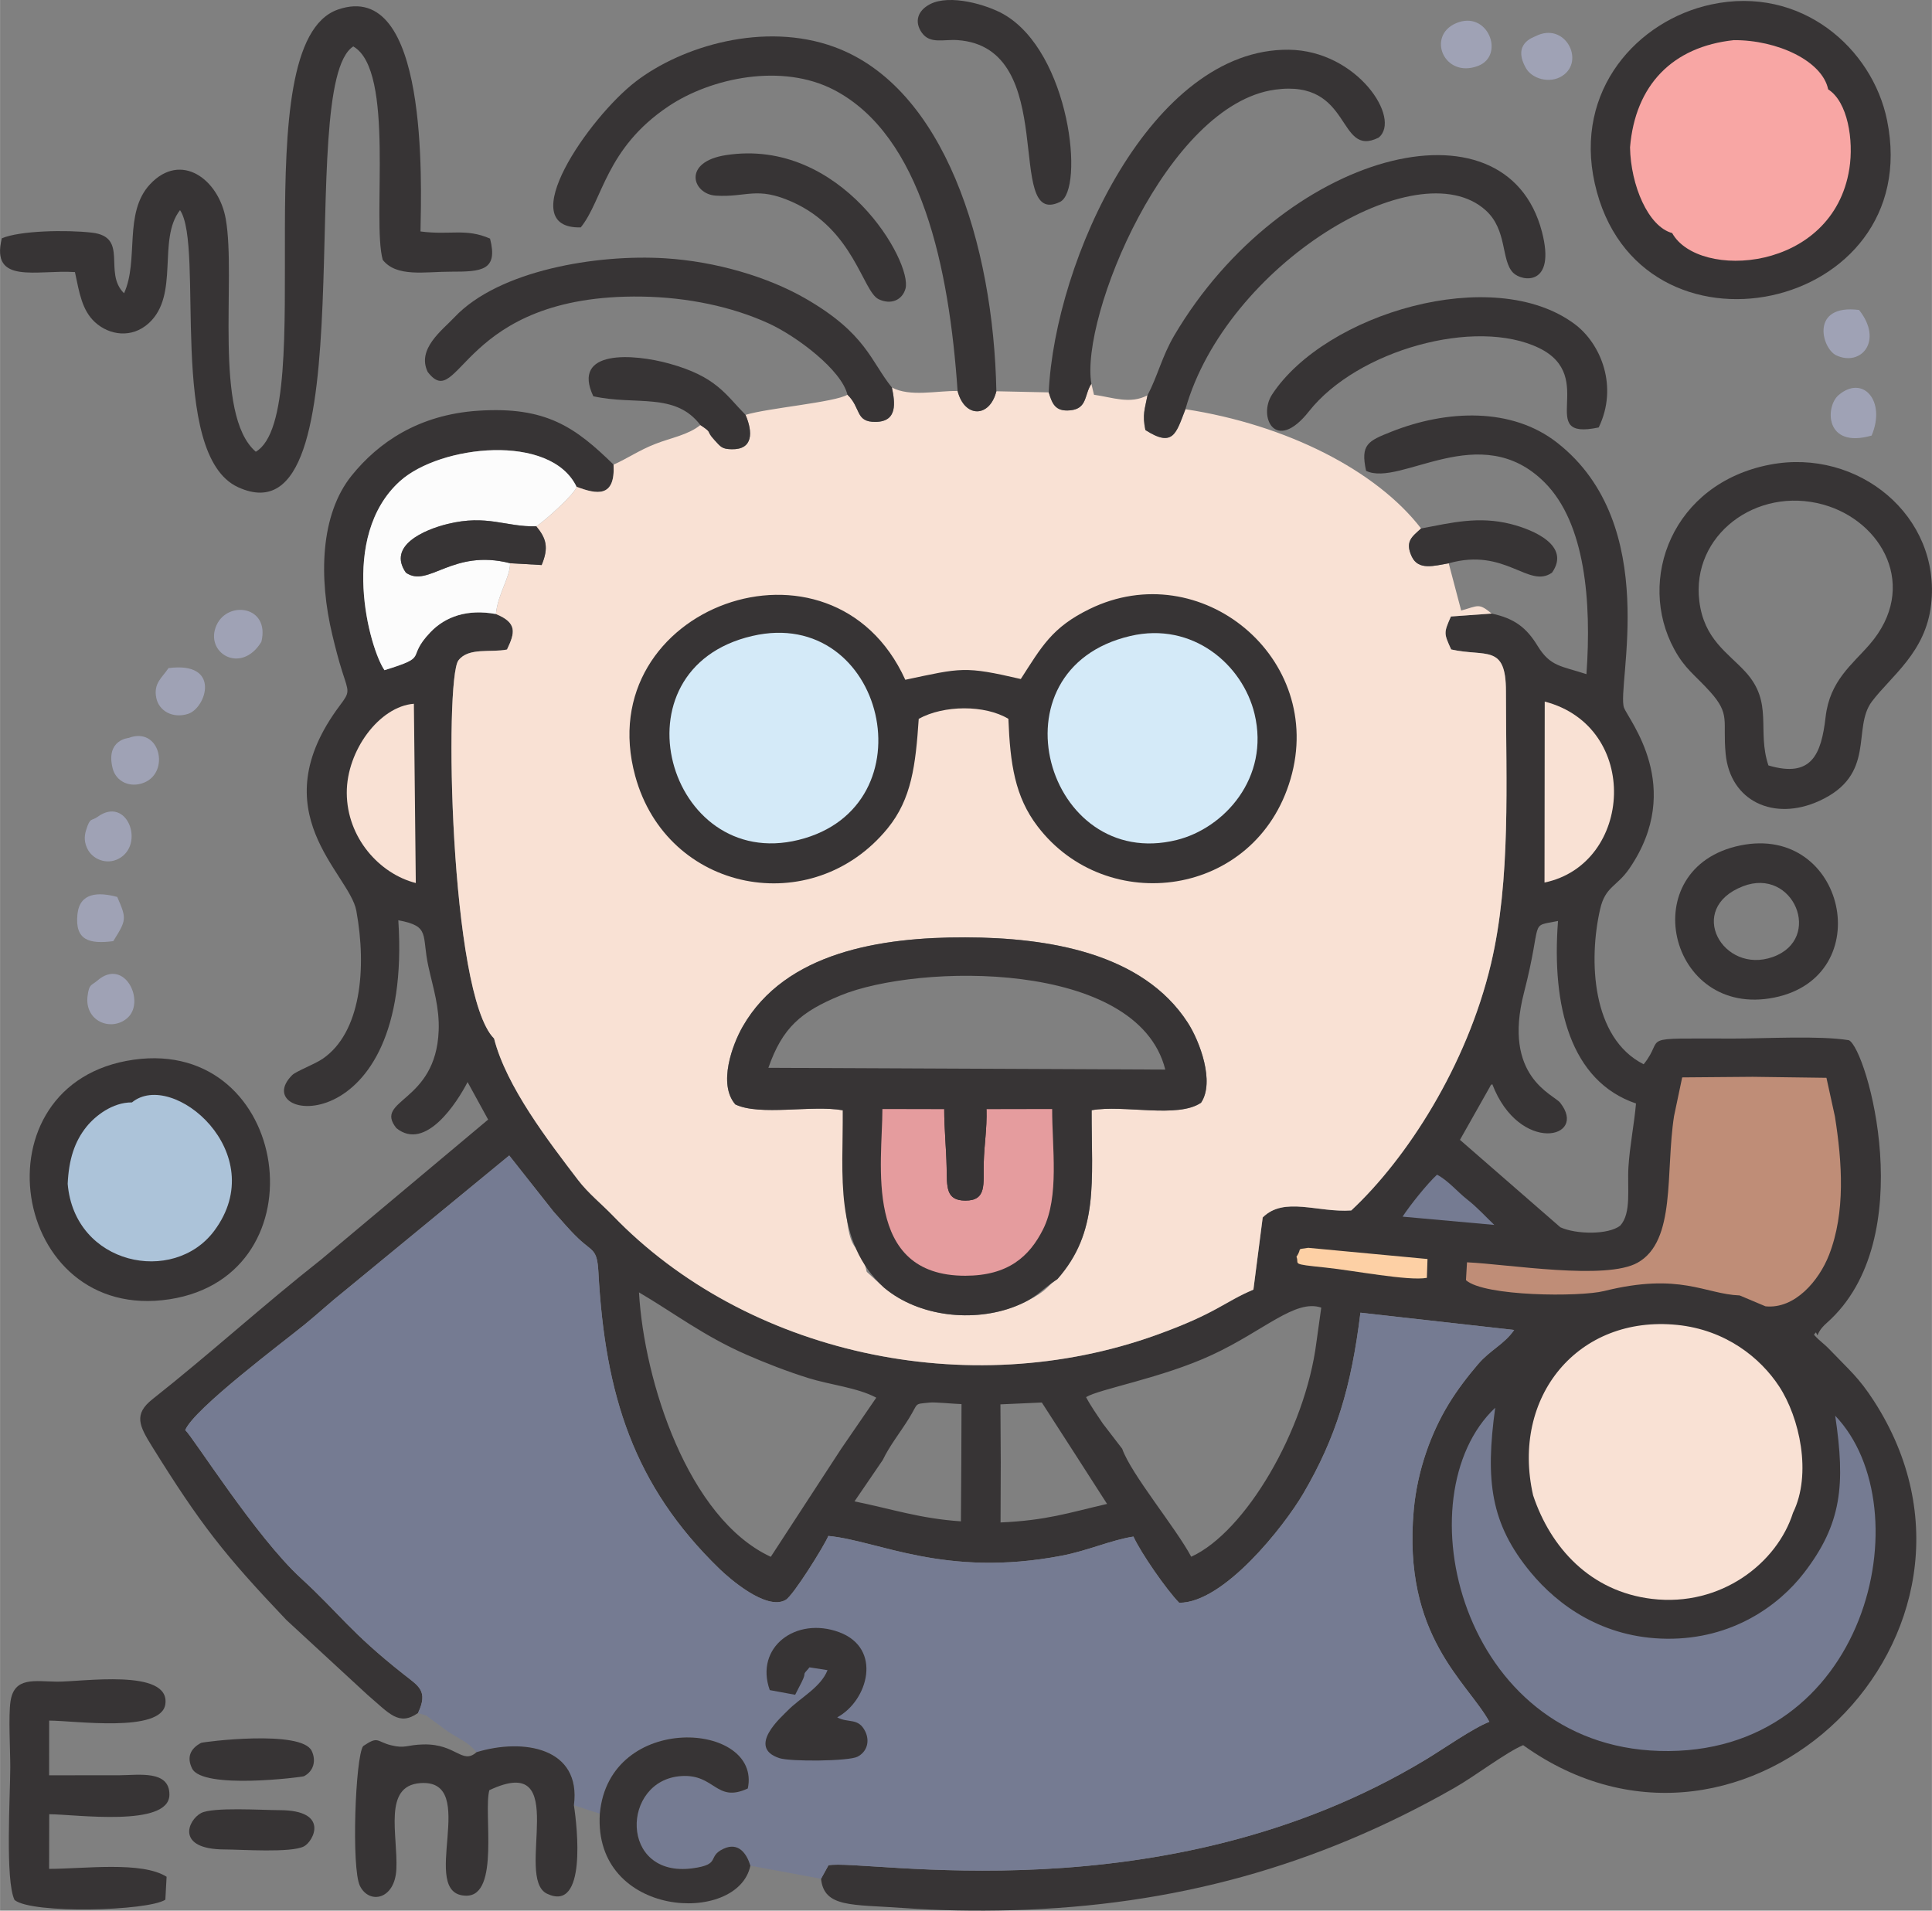 <?xml version="1.0" encoding="UTF-8"?> <svg xmlns="http://www.w3.org/2000/svg" xmlns:xlink="http://www.w3.org/1999/xlink" xmlns:xodm="http://www.corel.com/coreldraw/odm/2003" xml:space="preserve" width="1092px" height="1080px" version="1.1" style="shape-rendering:geometricPrecision; text-rendering:geometricPrecision; image-rendering:optimizeQuality; fill-rule:evenodd; clip-rule:evenodd" viewBox="0 0 897.25 887.44"><rect x="0" y="0" width="897.25" height="887.44" fill="#808080" stroke="none"/> <defs> <style type="text/css"> .fil0 {fill:#373435} .fil2 {fill:#757B92} .fil10 {fill:#9FA2B5} .fil8 {fill:#ACC3D9} .fil5 {fill:#BF8D77} .fil3 {fill:#D4EAF8} .fil6 {fill:#E59C9E} .fil7 {fill:#F8A6A4} .fil1 {fill:#F9E1D4} .fil4 {fill:#FCFCFC} .fil9 {fill:#FDD0A5} </style> </defs> <g id="Camada_x0020_1">  <path class="fil0" d="M194.11 795.66c4.92,-10.32 0.23,-12.54 -6.7,-18.01 -25.09,-19.82 -29.81,-28.25 -47.7,-44.64 -20.88,-19.13 -50.21,-65.71 -53.7,-68.77 4,-9.85 45.66,-41.04 55.34,-48.93 6.88,-5.61 11.85,-10.34 18.63,-15.72l76.5 -62.9 20.74 26.26c4.11,4.47 6.83,7.97 11.33,12.26 6.66,6.36 8.75,4.7 9.35,15.67 3.11,57.2 16.42,99.19 56.21,137.8 4.3,4.18 21.83,19.68 30.8,14.41 3.54,-2.08 17.93,-25.18 19.78,-29.69 23.32,2.2 54,19.55 108.27,9.2 12.22,-2.32 23.02,-7.29 33.44,-8.9 3.34,7.43 15.38,24.8 21.24,30.74 20.62,0.16 48.63,-35.36 57.68,-50.81 15.16,-25.89 22.28,-49.44 26.49,-83.92l71.4 8.02c-4.44,6.54 -11.15,9.33 -16.73,15.86 -4.65,5.44 -9.57,11.76 -13.82,18.76 -7.94,13.1 -14.41,30.42 -16.09,49.09 -5.26,58.64 24.83,79.6 35.13,98.29 -7.65,2.96 -21.07,12.44 -29.69,17.64 -121.63,73.37 -260.67,45.78 -277.25,49l-3.46 6.28c1.4,13.48 14.48,11.86 37.82,13.54 16.82,1.21 33.95,1.51 50.99,1.04 75.11,-2.06 141.29,-20.35 205.12,-56.67 10.02,-5.7 24.04,-16.55 32.16,-19.98 103.11,73.97 232.57,-52.01 162.87,-159.93 -7.08,-10.95 -11.48,-14.35 -20.05,-23.34 -3.61,-3.79 -4.6,-3.9 -7.75,-7.36 0.32,-0.33 0.84,-1.3 0.99,-0.98 1.39,2.81 -0.63,0.43 4.95,-4.5 43.98,-38.88 18.62,-127.34 10.27,-131.32 -13.82,-2.23 -38.67,-0.76 -53.67,-0.76 -46.36,-0.01 -30.97,-1.23 -41.64,11.93 -24.2,-12.16 -25.65,-48.53 -20.19,-72.15 2.44,-10.55 7.76,-10.27 13.6,-18.82 25.83,-37.8 -0.45,-68.95 -2.54,-74.67 -3.62,-9.87 17.91,-84.72 -31.02,-123.04 -21.17,-16.58 -51.3,-15.31 -76.92,-5.16 -10.97,4.35 -14.53,5.9 -11.84,18.22 15.95,7.7 53.09,-24.54 82.95,5.42 18.86,18.92 21.79,55.34 19.39,89.01 -11.72,-3.85 -16.75,-3.42 -22.73,-13.2 -5.02,-8.21 -10.51,-12.67 -21.3,-14.95l-18.92 1.36c-3.36,7.68 -3.31,7.75 0.12,15.32 16.18,3.6 25.45,-2.71 25.44,19.43 -0.01,42.24 2.35,87.32 -6.96,126.63 -11.22,47.33 -39.13,90.48 -64.88,114.5 -15.55,1.1 -31.21,-6.65 -41.13,3.27l-4.32 33.52c-13.7,5.75 -16.82,10.87 -44.99,21.02 -87.8,31.63 -190.78,8.64 -252.53,-55.42 -5.17,-5.36 -11.44,-10.38 -16.11,-16.49 -13.78,-18.04 -33.38,-43.48 -39.04,-65.76 -20.62,-20.43 -23.13,-167 -16.56,-175.61 4.72,-6.19 15.04,-3.51 22.57,-5.06 3.68,-7.73 4.92,-12.38 -5.16,-16.49 -13.33,-2.43 -23.48,1.19 -30.42,8.46 -11.94,12.52 0.23,10.97 -21.33,17.62 -6.98,-10.11 -21.4,-62.04 7.23,-87.83 18.61,-16.76 69.97,-22.42 81.98,2.64 9.53,3.63 18.04,5.09 17.19,-10.29 -17.71,-17.27 -31.22,-27.14 -62.97,-25.02 -27.72,1.86 -46.33,14.83 -58.66,30.1 -14.69,18.21 -15.32,47.59 -9,73.98 1.38,5.77 2.88,11.65 4.61,17.07 3.08,9.58 3.69,9.36 -1.02,15.63 -37.38,49.77 4.37,77.94 7.57,95.46 4.96,27.16 1.97,56.7 -15.59,68.73 -3.9,2.67 -12.4,5.8 -14.22,7.63 -21.56,21.54 56.19,32.8 49.31,-71.94 15.12,2.79 10.7,6.76 14.01,21.64 2.24,10.1 5.15,18.81 4.73,29.65 -1.29,33.68 -30.4,31.82 -19.64,45.26 13.57,11 28.29,-12.08 33.07,-21.4l9.55 17.43 -77.62 65.05c-26.93,21.21 -51.36,43.57 -78.27,64.82 -8.86,6.99 -6.15,12.39 -0.24,21.9 22.61,36.38 33.65,50.38 62.41,80.64l37.66 34.75c10.18,8.68 14.52,14.7 23.48,8.48zm327.07 -122.72c4.15,11.81 24.8,36.54 32.05,50.12 25.06,-11.38 52.98,-58.67 58.15,-99.67l2.24 -16.03c-12.12,-4.11 -26.54,10.75 -50.87,22.02 -22.98,10.66 -52.12,15.74 -58.37,19.54 2.32,4.38 4.89,7.91 7.74,12.22l9.06 11.8zm-56.41 6.4l-0.1 27.8c21.37,-0.96 31.15,-4.36 49.47,-8.61l-14.45 -22.51 -15.85 -24.59 -19.23 0.86 0.16 27.05zm-18.33 0.87l0.1 -28.04c-3.4,-0.08 -12.19,-0.98 -14.7,-0.72 -7.7,0.81 -5.02,-0.17 -9.78,7.47 -4.01,6.45 -8.86,12.48 -12.1,19.22l-13.12 19.21c17.53,3.57 30.38,7.98 49.42,9.27l0.18 -26.41zm-88.48 42.89l32.71 -50.19 16.28 -23.72c-8.53,-4.63 -21.46,-5.98 -31.33,-9.05 -10.03,-3.13 -19.89,-6.98 -28.94,-10.92 -19.81,-8.65 -34,-19.61 -49.93,-28.94 2.32,41.06 22.68,104.94 61.21,122.82zm335.08 -219.56c-0.34,0.34 -0.83,0.4 -0.98,1.06l-14.02 24.83 46.62 40.6c7.36,3.35 22.23,3.57 27.8,-0.74 5.33,-5.86 3.22,-17.41 3.83,-27.23 0.62,-9.89 2.67,-19.89 3.51,-29.52 -30.39,-10.34 -39.26,-45.04 -36.22,-84.78 -13.88,2.83 -6.81,-1.58 -15.82,33.36 -10.07,39.06 13.7,47.11 16.82,51.07 13.22,16.74 -19.01,24.06 -31.54,-8.65z"></path> <path class="fil1" d="M487.04 182.25l-24.31 -0.52c-3.13,12.44 -14.81,12.44 -18.01,-0.13 -9.93,-0.14 -22.01,2.85 -30.51,-1.61 1.46,7 2.74,15.84 -7.55,15.97 -9.57,0.13 -6.68,-6.5 -13.11,-12.63 -5.61,3.52 -37.25,6.22 -47.31,9.37 3.43,8.03 3.57,16.2 -6.48,15.96 -4.44,-0.1 -4.97,-1 -8,-4.32 -4.31,-4.72 -0.44,-2.88 -6.51,-6.91 -5.6,4.56 -13.6,5.91 -20.73,8.69 -7.95,3.09 -12.73,6.64 -19.58,9.68 0.85,15.38 -7.66,13.92 -17.19,10.29 -0.57,3.16 -14.92,15.99 -18.69,18.37 4.51,5.48 5.95,9.73 2.47,17.99l-14.65 -0.85c0.02,6.74 -5.63,13.99 -6.59,23.6 10.08,4.11 8.84,8.76 5.16,16.49 -7.53,1.55 -17.85,-1.13 -22.57,5.06 -6.57,8.61 -4.06,155.18 16.56,175.61 5.66,22.28 25.26,47.72 39.04,65.76 4.67,6.11 10.94,11.13 16.11,16.49 61.75,64.06 164.73,87.05 252.53,55.42 28.17,-10.15 31.29,-15.27 44.99,-21.02l4.32 -33.52c9.92,-9.92 25.58,-2.17 41.13,-3.27 25.75,-24.02 53.66,-67.17 64.88,-114.5 9.31,-39.31 6.95,-84.39 6.96,-126.63 0.01,-22.14 -9.26,-15.83 -25.44,-19.43 -3.43,-7.57 -3.48,-7.64 -0.12,-15.32l18.92 -1.36c-6.05,-4.97 -6.02,-3.66 -14.15,-1.4l-5.79 -21.94c-6.74,1.15 -14.11,3.47 -17.19,-3.19 -3.28,-7.07 0.28,-9.21 4.35,-12.99 -20.79,-27 -62.61,-48.21 -109.44,-55.39 -4.32,11.13 -5.6,18.01 -18.6,9.67 -1.5,-7.31 -0.25,-9.61 0.98,-16.13 -8.06,4.24 -15.93,1.02 -24.86,-0.26l-1.21 -5.1c-3.35,5.16 -1.81,11.58 -9.84,12.34 -7.05,0.67 -8.36,-3.2 -9.97,-8.34zm-84.52 408.48c-4.87,-21.7 -10.8,6.78 -11.1,-75.03 -14.36,-2.57 -38.41,2.77 -49.93,-2.72 -8.18,-9.46 -1.35,-27.86 3.47,-36.24 19.82,-34.49 64.1,-41.47 103.35,-41.36 38.58,0.11 82.35,7.22 103.3,39.6 5.62,8.69 12.66,27.59 6.19,37.2 -10.77,7.42 -35.83,0.82 -50.82,3.49 -0.05,33.44 3.44,56.43 -15.88,78.42 -3.96,2.54 -4.09,4.06 -8.92,7.24 -2.73,1.81 -7.54,4.22 -10.8,5.49 -19.08,7.43 -44.57,4.93 -60.86,-8.77l-8 -7.32z"></path> <path class="fil2" d="M194.11 795.66c6,1.88 2.11,0.2 7.58,3.95 2.51,1.72 4.18,3.18 6.23,4.57 5.32,3.63 9.25,4.68 13.38,9.66 21.62,-6.6 48.74,-2.22 45.22,24.68l12.04 3.89c4.35,-47.66 75.26,-42.7 68.73,-11.71 -14.8,6.89 -15.15,-6.8 -30.9,-5.76 -28.05,1.84 -28.88,47.45 5.26,42.84 13.49,-1.82 6.51,-5.4 14.34,-9.07 7.05,-3.3 10.83,2.36 12.49,7.85l32.82 6.09 3.46 -6.28c16.58,-3.22 155.62,24.37 277.25,-49 8.62,-5.2 22.04,-14.68 29.69,-17.64 -10.3,-18.69 -40.39,-39.65 -35.13,-98.29 1.68,-18.67 8.15,-35.99 16.09,-49.09 4.25,-7 9.17,-13.32 13.82,-18.76 5.58,-6.53 12.29,-9.32 16.73,-15.86l-71.4 -8.02c-4.21,34.48 -11.33,58.03 -26.49,83.92 -9.05,15.45 -37.06,50.97 -57.68,50.81 -5.86,-5.94 -17.9,-23.31 -21.24,-30.74 -10.42,1.61 -21.22,6.58 -33.44,8.9 -54.27,10.35 -84.95,-7 -108.27,-9.2 -1.85,4.51 -16.24,27.61 -19.78,29.69 -8.97,5.27 -26.5,-10.23 -30.8,-14.41 -39.79,-38.61 -53.1,-80.6 -56.21,-137.8 -0.6,-10.97 -2.69,-9.31 -9.35,-15.67 -4.5,-4.29 -7.22,-7.79 -11.33,-12.26l-20.74 -26.26 -76.5 62.9c-6.78,5.38 -11.75,10.11 -18.63,15.72 -9.68,7.89 -51.34,39.08 -55.34,48.93 3.49,3.06 32.82,49.64 53.7,68.77 17.89,16.39 22.61,24.82 47.7,44.64 6.93,5.47 11.62,7.69 6.7,18.01z"></path> <path class="fil0" d="M426.67 333.88c11.65,-6.45 30.73,-6.57 41.64,0 0.82,21.12 3.1,36.16 13.47,49.82 32.13,42.32 101.41,33.28 117.57,-21.86 16.49,-56.27 -41.82,-104.16 -93.35,-78.96 -17.42,8.51 -22.17,17.36 -31.93,32.51 -26.23,-6.08 -27.56,-5.18 -53.64,0.35 -33.98,-74.84 -146.83,-33.84 -125.44,44.67 14.82,54.37 82.43,67.08 117.27,24.29 11.1,-13.64 12.97,-29.29 14.41,-50.82z"></path> <path class="fil0" d="M410.52 598.05c16.29,13.7 41.78,16.2 60.86,8.77 10.28,-4 12.03,-7.78 19.72,-12.73 19.32,-21.99 15.83,-44.98 15.88,-78.42 14.99,-2.67 40.05,3.93 50.82,-3.49 6.47,-9.61 -0.57,-28.51 -6.19,-37.2 -20.95,-32.38 -64.72,-39.49 -103.3,-39.6 -39.25,-0.11 -83.53,6.87 -103.35,41.36 -4.82,8.38 -11.65,26.78 -3.47,36.24 11.52,5.49 35.57,0.15 49.93,2.72 0.11,30.28 -4.16,61.06 19.1,82.35zm-53.68 -102.08l184.34 0.82c-12.86,-51.18 -114.85,-49.28 -150.87,-34.42 -18.37,7.59 -26.89,14.84 -33.47,33.6z"></path> <path class="fil0" d="M794.66 2.09c-34.07,7.35 -63.72,39.68 -54.02,83.07 19.76,88.48 153.88,60.1 135.77,-29.27 -6.76,-33.34 -39.85,-62.83 -81.75,-53.8z"></path> <path class="fil0" d="M821.99 215.82c-45.41,8.72 -61.98,53.54 -44.41,85.77 4.99,9.17 9.48,11.78 16.55,19.6 9.73,10.77 5.83,13.52 7.31,28.97 2.11,21.96 22.39,31.47 43.49,21.84 26.78,-12.21 15,-33.69 24.45,-46.19 8.99,-11.9 24.92,-22.78 27.47,-44.92 4.75,-41.13 -33.83,-72.95 -74.86,-65.07zm-0.69 139.7c20.08,5.96 24.56,-5.09 26.56,-22.51 1.94,-16.84 12.31,-24.28 20.42,-33.65 23.09,-26.67 5.9,-57.42 -21.58,-65.01 -31.04,-8.57 -61.28,14.3 -57.49,44.88 2.19,17.7 13.19,23.87 21.38,32.79 13.2,14.38 5.24,27.1 10.71,43.5z"></path> <path class="fil0" d="M118.79 209.82c-19.93,-17.13 -9.02,-80.09 -13.96,-108.09 -3.26,-18.52 -20.85,-31.49 -35.19,-16.12 -12.39,13.3 -5.04,35.18 -12.05,50.6 -9.89,-9.61 2.49,-26.17 -14.98,-28.16 -11.95,-1.36 -33.47,-0.93 -41.78,2.64 -5.37,21.72 16.34,14.51 33.95,15.69 2.05,9.66 3.29,17.76 9.33,23.29 6.65,6.08 17.06,7.6 24.92,0.48 14.52,-13.16 3.88,-38.85 14.55,-52.55 11.46,16.67 -6.12,113.57 26.98,128.7 61.33,28.04 25.43,-186.76 53.49,-204.73 19.59,11.2 8.53,80.75 13.69,99.14 6.48,8.19 19.54,5.46 31.62,5.48 14.36,0.02 22.03,-0.49 18.21,-15.37 -11.33,-4.95 -18.49,-1.49 -32.3,-3.32 0.38,-22.04 3.88,-117.71 -38.35,-103.06 -45.01,15.63 -7.94,187.5 -38.13,205.38z"></path> <path class="fil2" d="M852.32 657.57c4.74,31.95 3.13,50.15 -14.52,73.03 -11.69,15.16 -33.27,30.82 -63.59,30.55 -29.99,-0.26 -50.84,-15.74 -63.31,-30.82 -18.69,-22.6 -21.13,-42.59 -16.49,-76.47 -43.3,40.85 -16.31,156.66 76.19,159.4 96.93,2.88 122.74,-112.84 81.72,-155.69z"></path> <path class="fil1" d="M832.71 702.67c8.88,-18.06 3.07,-44.24 -6.44,-58.74 -8.73,-13.31 -24.82,-26.27 -47.4,-28.55 -45.82,-4.62 -77.27,33.2 -66.86,79.15 8.13,24.39 26.61,44.67 55.13,48.1 32.33,3.89 58.31,-16.89 65.57,-39.96z"></path> <path class="fil0" d="M62.16 492.19c-75.03,10.51 -57.65,122.78 16.65,111.27 71.77,-11.12 56.18,-121.46 -16.65,-111.27z"></path> <path class="fil3" d="M349.35 295.39c-65.99,15.33 -39.27,109.72 21.5,94.73 62.18,-15.33 40.05,-109.02 -21.5,-94.73z"></path> <path class="fil3" d="M524.98 295.39c-66.12,15.45 -39.07,109.77 21.51,94.76 22.12,-5.48 43.27,-28.89 36.15,-58.56 -5.49,-22.86 -28.73,-42.96 -57.66,-36.2z"></path> <path class="fil0" d="M444.72 181.6c3.2,12.57 14.88,12.57 18.01,0.13 -1.35,-68.28 -24.14,-141.25 -75.3,-159.93 -32.55,-11.88 -70.73,-0.38 -92.12,16.02 -21.89,16.77 -57.67,68.61 -25.61,67.8 10.25,-12.61 11.49,-36.67 40.74,-56.25 19.97,-13.36 52.86,-20.14 76.93,-7.59 40.64,21.21 53.43,82.6 57.35,139.82z"></path> <path class="fil4" d="M230.29 285.2c0.96,-9.61 6.61,-16.86 6.59,-23.6 -26.91,-6.88 -37.91,11.7 -48.39,4.39 -8.73,-12.54 8.53,-19.95 19.3,-22.6 18.52,-4.56 26.96,1.44 41.27,1.07 3.77,-2.38 18.12,-15.21 18.69,-18.37 -12.01,-25.06 -63.37,-19.4 -81.98,-2.64 -28.63,25.79 -14.21,77.72 -7.23,87.83 21.56,-6.65 9.39,-5.1 21.33,-17.62 6.94,-7.27 17.09,-10.89 30.42,-8.46z"></path> <path class="fil5" d="M777.48 518.33c-4.09,26.17 1.07,58.02 -16.91,68.14 -14.76,8.3 -59.8,0.74 -79.26,-0.16l-0.48 8.3c8.51,7.59 52.9,7.83 64.12,5.05 35.46,-8.8 46.82,1.43 63.01,2.04l11.98 5.05c13.63,1.38 24.86,-11.93 29.51,-23.86 7.7,-19.78 6.11,-42.95 2.74,-64.29l-3.94 -17.99 -34.21 -0.46 -32.79 0.27 -3.77 17.91z"></path> <path class="fil0" d="M6.73 882.49c7.98,6.59 62.03,5.14 70.04,-0.13l0.58 -10.65c-11.5,-7.33 -38.39,-3.67 -54.56,-3.67l0.05 -25.38c11.95,0.02 55.75,6.25 55.82,-9.07 0.05,-11.51 -14.22,-9.07 -23.23,-9.03 -10.87,0.04 -21.76,0.02 -32.64,0.02l0.02 -25.41c11.74,0.01 52.05,5.84 53.95,-7.6 2.39,-16.83 -38.92,-10.35 -50.34,-10.48 -10.36,-0.12 -19.83,-2.38 -21.56,9.11 -1.04,6.94 -0.09,22.82 -0.11,30.73 -0.03,13.14 -2.43,52.51 1.98,61.56z"></path> <path class="fil6" d="M458.15 515.17c0.24,9.69 -1.07,16.06 -1.3,25.21 -0.24,9.42 1.54,17.29 -8.52,17.26 -9.21,-0.02 -8.5,-6.44 -8.7,-15.42 -0.19,-9.16 -1.12,-17.79 -1.12,-27.05l-28.71 -0.06c0,24.99 -9.28,77.51 38.54,77.44 19.76,-0.03 29.7,-8.83 36.1,-21.6 7.62,-15.2 4.16,-37.83 4.2,-55.84l-30.49 0.06z"></path> <path class="fil0" d="M532.92 183.61c-1.23,6.52 -2.48,8.82 -0.98,16.13 13,8.34 14.28,1.46 18.6,-9.67 18.86,-66.9 107.68,-121.05 139.44,-92.4 10.2,9.2 7.04,23.26 12.78,29.04 4.14,4.15 19.96,6.4 13.37,-19 -16.83,-64.83 -120.68,-36.82 -170.74,48.04 -5.72,9.69 -7.72,18.86 -12.47,27.86z"></path> <path class="fil0" d="M487.04 182.25c1.61,5.14 2.92,9.01 9.97,8.34 8.03,-0.76 6.49,-7.18 9.84,-12.34 -5.27,-31.02 35.11,-129.72 85.29,-136.61 36.21,-4.97 28.63,31.93 48.1,22.3 10.83,-8.7 -9.89,-40.47 -41.68,-40.84 -63.71,-0.73 -108.64,97.61 -111.52,159.15z"></path> <path class="fil0" d="M393.55 183.33c6.43,6.13 3.54,12.76 13.11,12.63 10.29,-0.13 9.01,-8.97 7.55,-15.97 -9.9,-12.25 -11.93,-25.15 -40.35,-41.45 -17.38,-9.96 -41.34,-17.08 -64.89,-18.56 -31.89,-2 -77.4,5.62 -97.91,27.37 -5.68,6.03 -17.6,14.72 -12.45,25.39 14.98,19.58 15,-36.25 99.43,-34.98 21.21,0.32 41.88,4.66 58.86,12.42 13.28,6.07 33.97,21.78 36.65,33.15z"></path> <path class="fil0" d="M266.52 838.52c3.52,-26.9 -23.6,-31.28 -45.22,-24.68 -6.71,5.97 -9.39,-3.92 -24.63,-3.6 -7.77,0.17 -8.45,2.05 -15.11,0.38 -6.85,-1.72 -5.73,-4.48 -12.93,0.4 -3.64,5.07 -5.51,56.76 -1.5,64.92 4.3,8.74 16.28,6.45 16.93,-7.79 0.73,-15.94 -6.26,-38.56 10.98,-39.93 28.45,-2.25 -1.59,52.19 21.53,52.28 15.64,0.07 7.83,-38.78 10.68,-49 38.75,-18.3 11.33,40.72 26.8,48.09 18.48,8.81 14.04,-31.01 12.47,-41.07z"></path> <path class="fil0" d="M808.22 392.69c-49.73,10.23 -33.59,80.61 15.81,70.65 48.49,-9.77 33.15,-80.72 -15.81,-70.65zm1.24 18.97c-26.75,10.36 -9.32,41.07 13.84,32.85 23.64,-8.39 9.67,-41.97 -13.84,-32.85z"></path> <path class="fil0" d="M742.48 198.54c9.14,-18.85 1.14,-38.86 -11.2,-48.04 -37.83,-28.15 -115.76,-4.84 -140.46,32.68 -6.74,10.23 1.46,27.68 17.09,7.88 22.5,-28.49 77.42,-43.71 106.85,-29.42 27.81,13.49 -2.39,43.31 27.72,36.9z"></path> <path class="fil7" d="M757.03 68.44c0.3,17.59 8.42,36.83 19.57,39.81 12.1,21.9 74.75,18.29 82.3,-29.93 2.06,-13.18 -0.74,-31.05 -9.85,-36.81 -2.67,-13.16 -23.56,-22.99 -43.84,-22.86 -28.37,3.03 -45.77,20.77 -48.18,49.79z"></path> <path class="fil0" d="M278.56 842.41c-3.16,48.52 64.16,51.93 69.92,24.15 -1.66,-5.49 -5.44,-11.15 -12.49,-7.85 -7.83,3.67 -0.85,7.25 -14.34,9.07 -34.14,4.61 -33.31,-41 -5.26,-42.84 15.75,-1.04 16.1,12.65 30.9,5.76 6.53,-30.99 -64.38,-35.95 -68.73,11.71z"></path> <path class="fil8" d="M31.41 549.84c3.17,37.77 49.14,47.18 68.05,21.86 26.94,-36.09 -19.39,-75.15 -38.2,-59.66 -9.1,-0.09 -17.14,6.38 -21.06,11.23 -5.62,6.96 -8.27,15.27 -8.79,26.57z"></path> <path class="fil0" d="M357.49 785.01l11.79 2.17c1.14,-2.27 2.08,-4.01 3.05,-5.95 2.72,-5.5 -0.55,-2.13 3.62,-6.79l8.36 1.3c-3.14,8.08 -12.84,12.92 -18.52,18.79 -2.63,2.72 -19.24,17.02 -3.83,22.08 5.09,1.68 32.08,1.47 36.26,-0.66 4.59,-2.35 5.76,-7.38 3.61,-11.75 -3.2,-6.53 -7.81,-3.72 -13.02,-6.53 14.33,-7.74 21.1,-32.01 0.98,-39.53 -20.12,-7.51 -39.42,6.99 -32.3,26.87z"></path> <path class="fil0" d="M431.9 1.95c-5.78,3.01 -7.39,8.2 -3.74,13.31 3.78,5.29 10.1,2.93 16.52,3.37 48.21,3.35 21.35,87.81 47.58,75.17 11.49,-5.54 4.76,-69.64 -26.25,-87.24 -7.64,-4.34 -24.86,-9.43 -34.11,-4.61z"></path> <path class="fil0" d="M337.18 72.04c-20.49,3.14 -15.65,18.17 -4.73,18.83 14.42,0.88 18.91,-4.47 35.48,2.92 28.6,12.76 32.7,41.62 40.12,45.18 5.8,2.77 11,0.35 12.47,-4.89 3.38,-12.13 -29.57,-70.27 -83.34,-62.04z"></path> <path class="fil1" d="M717.31 409.92c41.18,-8.59 44.81,-72.39 0.1,-84.06l-0.1 84.06z"></path> <path class="fil1" d="M193.09 410.14l-0.89 -83.26c-15.97,1.21 -31.25,21.71 -31.17,41.4 0.07,20.78 15.14,37.56 32.06,41.86z"></path> <path class="fil0" d="M325.25 197.43c6.07,4.03 2.2,2.19 6.51,6.91 3.03,3.32 3.56,4.22 8,4.32 10.05,0.24 9.91,-7.93 6.48,-15.96 -9.38,-9.52 -13.51,-17.74 -35.42,-23.82 -16.66,-4.62 -45.58,-6.7 -35.29,15.17 19.71,4.38 38.01,-2.05 49.72,13.38z"></path> <path class="fil0" d="M659.98 245.46c-4.07,3.78 -7.63,5.92 -4.35,12.99 3.08,6.66 10.45,4.34 17.19,3.19 26.37,-7.5 37.13,11.99 47.98,4.34 8.74,-12.49 -8.42,-19.85 -19.07,-22.56 -15.04,-3.82 -27.67,-0.61 -41.75,2.04z"></path> <path class="fil0" d="M236.88 261.6l14.65 0.85c3.48,-8.26 2.04,-12.51 -2.47,-17.99 -14.31,0.37 -22.75,-5.63 -41.27,-1.07 -10.77,2.65 -28.03,10.06 -19.3,22.6 10.48,7.31 21.48,-11.27 48.39,-4.39z"></path> <path class="fil0" d="M93.35 809.53c-5.01,2.68 -6.71,6.66 -4.18,11.85 4.86,9.99 51.21,4.02 51.95,3.64 4.64,-2.38 5.73,-7.38 3.63,-11.77 -4.78,-10 -50.49,-4.21 -51.4,-3.72z"></path> <path class="fil0" d="M93.36 842.12c-6.21,3.31 -11.87,16.81 10.82,16.9 8.16,0.03 30.94,1.66 36.94,-1.41 4.42,-2.27 12.19,-16.83 -11.35,-16.84 -8.06,-0.01 -31.04,-1.51 -36.41,1.35z"></path> <path class="fil0" d="M458.15 515.17l-19.64 0c0,9.26 0.93,17.89 1.12,27.05 0.2,8.98 -0.51,15.4 8.7,15.42 10.06,0.03 8.28,-7.84 8.52,-17.26 0.23,-9.15 1.54,-15.52 1.3,-25.21z"></path> <path class="fil9" d="M602.1 583.74c1.56,3.52 -3.41,3.28 13.47,5.01 13.03,1.34 38.59,6.35 47.1,4.78l0.3 -8.75 -55.39 -5.2c-6.04,0.94 -2.52,-0.21 -5.48,4.16z"></path> <path class="fil2" d="M651.39 565.1l42.6 3.84c-4.11,-3.91 -7.72,-7.99 -12.63,-11.85 -4.74,-3.74 -8.73,-8.71 -13.96,-11.48 -4.48,4.08 -12.62,14.27 -16.01,19.49z"></path> <path class="fil10" d="M676.14 10.82c-13.69,5.97 -5.43,25.68 10.22,19.83 12.89,-4.82 4.63,-26.3 -10.22,-19.83z"></path> <path class="fil10" d="M78.22 310.33c-2.99,4.54 -7.02,6.97 -5.67,13.78 1.2,6.09 7.61,9.74 14.76,7.47 8.5,-2.71 15.52,-24.52 -9.09,-21.25z"></path> <path class="fil10" d="M713.08 16.85c-1.01,0.52 -10.88,3.48 -4.36,14.85 2.77,4.84 10.88,7.33 16.77,3.6 10.9,-6.91 1.33,-25.54 -12.41,-18.45z"></path> <path class="fil10" d="M869.23 202.31c6.83,-16.1 -4.07,-28.46 -15.38,-18.76 -6.16,5.28 -6.47,25.01 15.38,18.76z"></path> <path class="fil10" d="M45.14 455.5c-2.71,2.35 -3.75,1.36 -4.49,7.06 -1.5,11.58 10.58,16.7 18.18,10.54 9.14,-7.4 -0.86,-28.77 -13.69,-17.6z"></path> <path class="fil10" d="M59.73 342.75c-0.07,0.02 -10.76,0.86 -7.44,14.12 1.55,6.18 8.1,9.25 14.56,6.66 12.26,-4.92 7.42,-26.28 -7.12,-20.78z"></path> <path class="fil10" d="M52.58 437.14c6.17,-9.88 6.28,-10.35 1.84,-20.54 -8.7,-2.32 -17.43,-2.16 -18.48,8.09 -1.24,12.04 5.44,13.89 16.64,12.45z"></path> <path class="fil10" d="M121.37 298.1c4.08,-16.71 -15.61,-19.32 -20.83,-7.72 -5.79,12.86 11.43,23.18 20.83,7.72z"></path> <path class="fil10" d="M45.29 379.4c-2.92,2.11 -3.41,0 -5.32,6.14 -1,3.21 -0.77,5.75 0.5,8.5 2.33,5.05 8.97,7.81 14.61,4.82 12.37,-6.54 4,-29.45 -9.79,-19.46z"></path> <path class="fil10" d="M863.4 143.97c-22.85,-2.88 -17.42,17.91 -10.54,21.1 11.47,5.32 21.93,-6.76 10.54,-21.1z"></path> </g> </svg> 